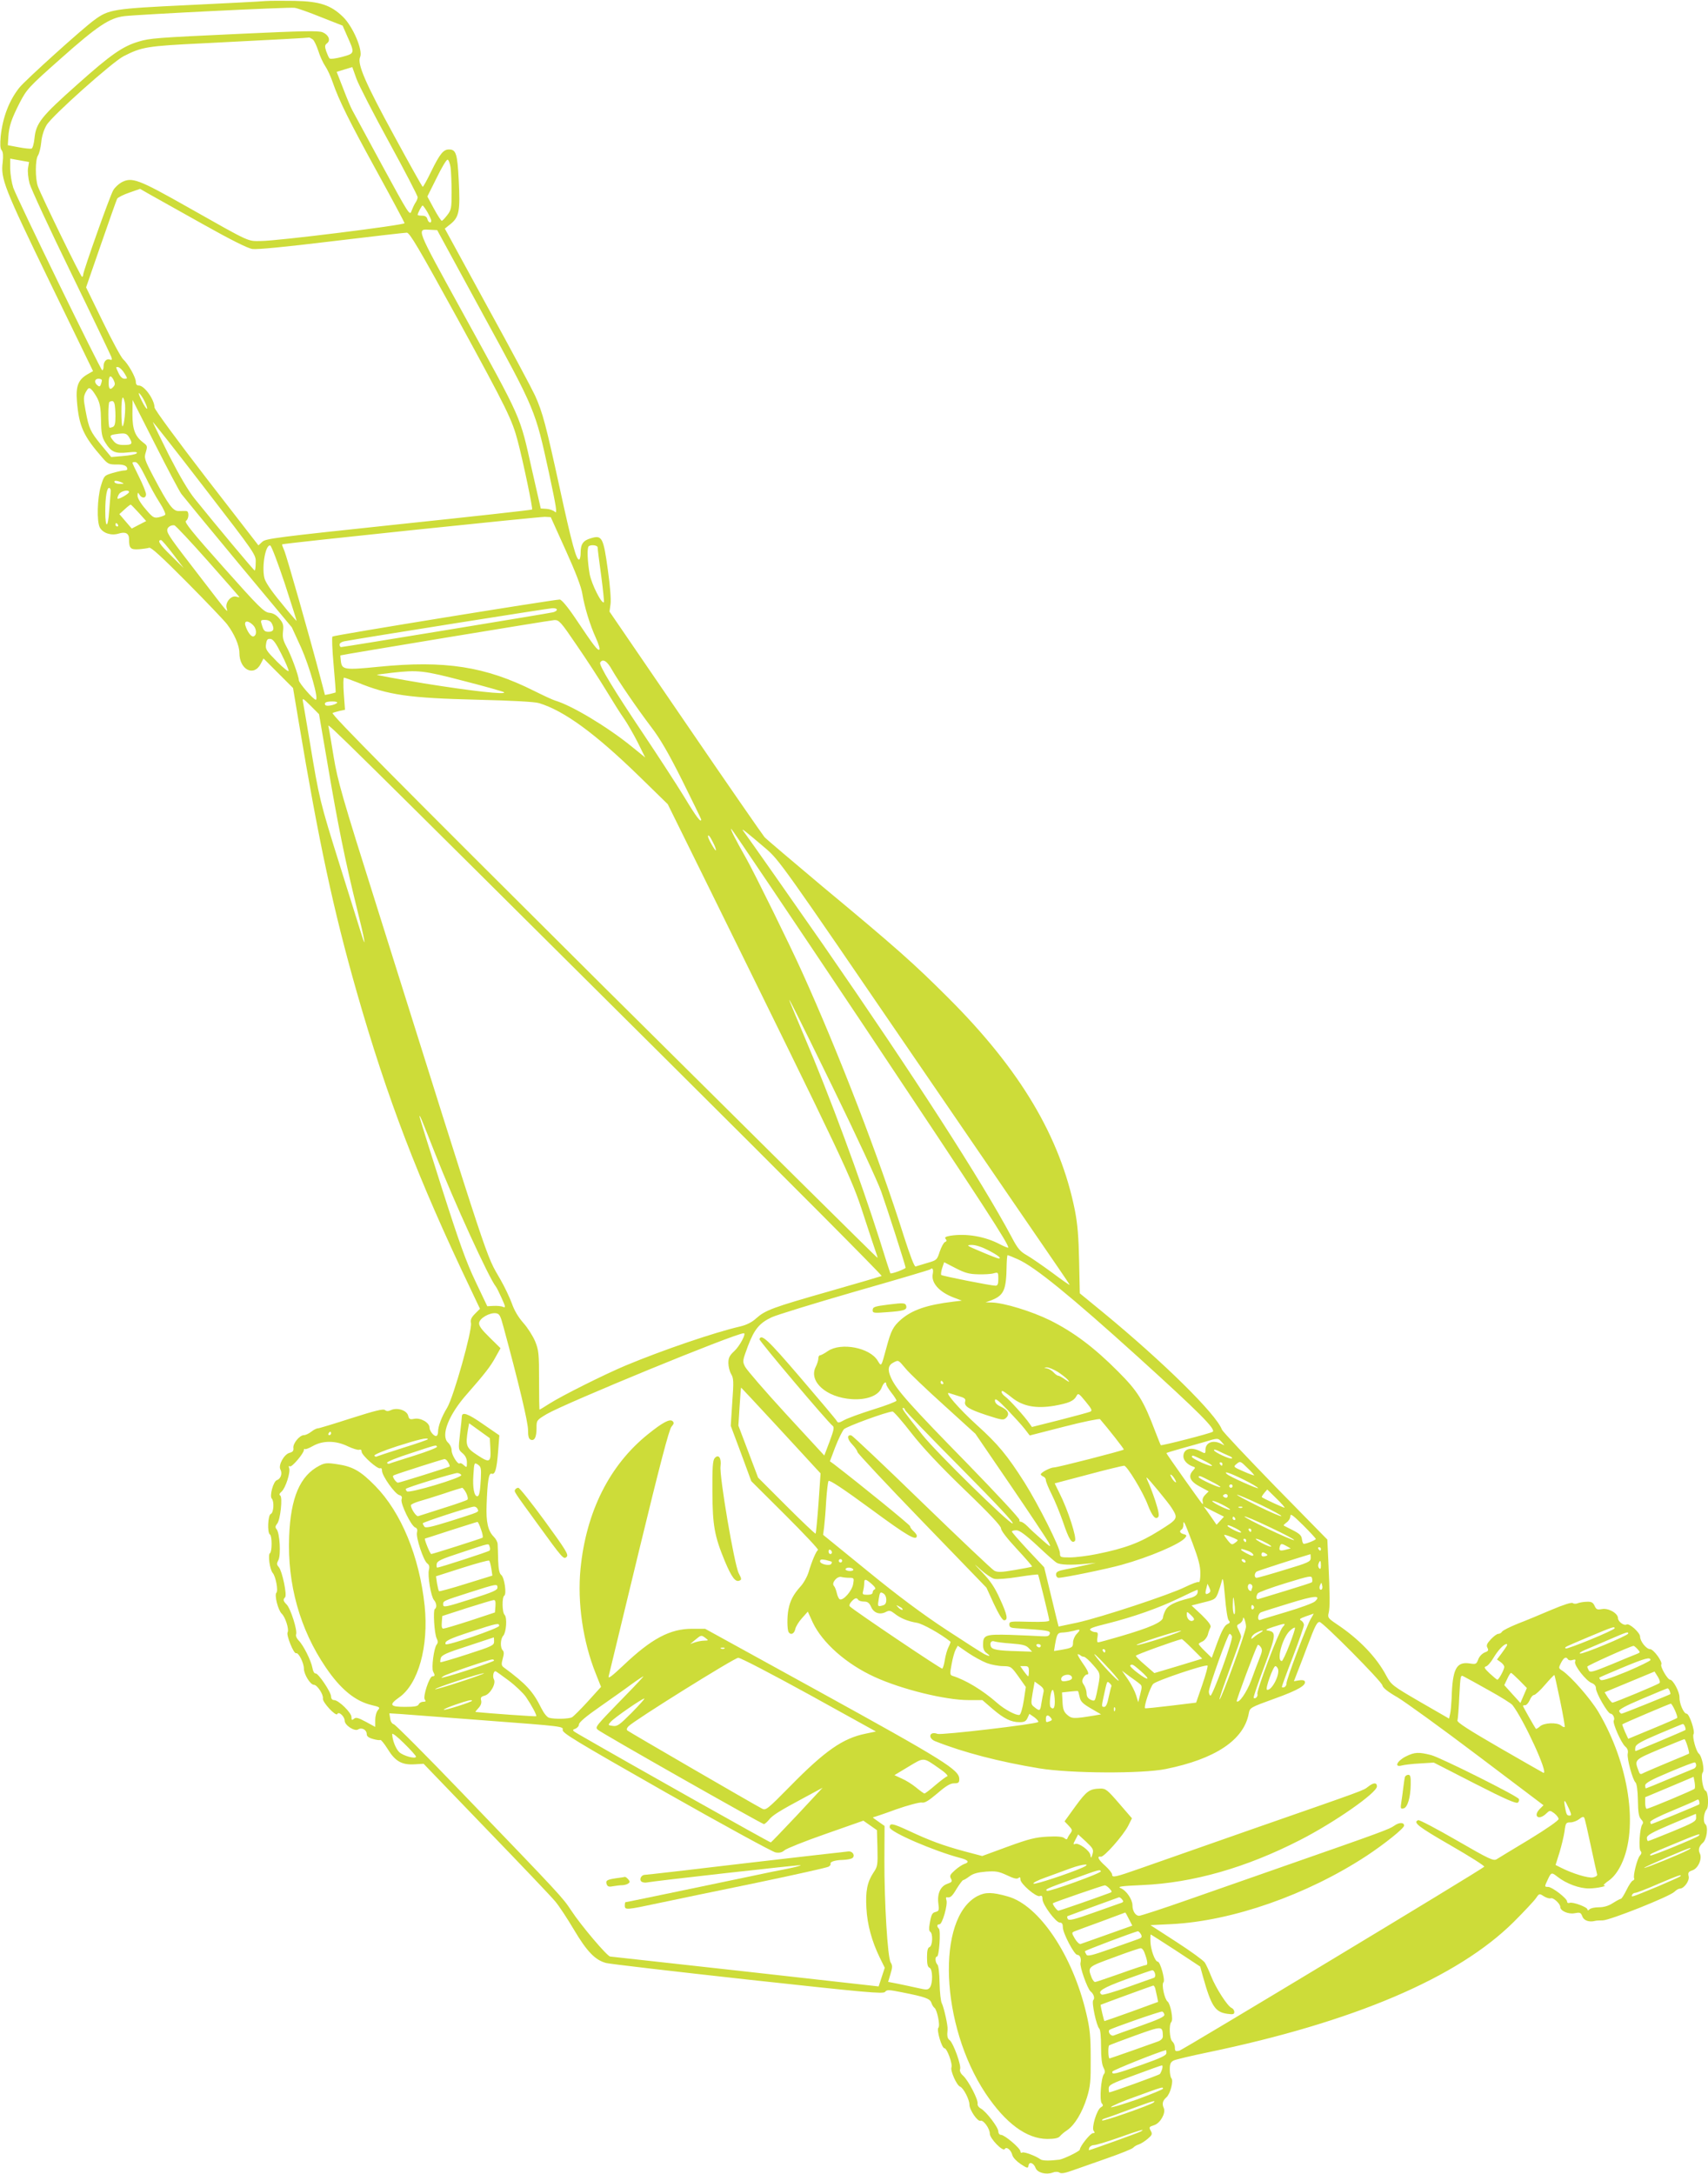 <?xml version="1.0" standalone="no"?>
<!DOCTYPE svg PUBLIC "-//W3C//DTD SVG 20010904//EN"
 "http://www.w3.org/TR/2001/REC-SVG-20010904/DTD/svg10.dtd">
<svg version="1.0" xmlns="http://www.w3.org/2000/svg"
 width="1006pt" height="1280pt" viewBox="0 0 1006 1280"
 preserveAspectRatio="xMidYMid meet">
<g transform="translate(0,1280) scale(0.1,-0.1)"
fill="#cddc39" stroke="none">
<path d="M1565 12794 c-27 -3 -233 -13 -457 -24 -442 -21 -468 -25 -554 -89
-68 -49 -408 -356 -440 -397 -61 -77 -98 -175 -110 -287 -4 -47 -3 -72 6 -82
8 -10 10 -32 6 -69 -13 -98 8 -151 277 -706 l255 -525 -33 -19 c-54 -31 -69
-70 -62 -157 12 -149 38 -206 150 -334 32 -37 39 -40 83 -40 45 1 63 -8 64
-27 0 -5 -8 -8 -18 -8 -10 0 -41 -7 -69 -15 -49 -15 -50 -15 -69 -77 -21 -70
-25 -209 -6 -244 18 -33 66 -49 110 -36 41 13 62 2 62 -32 0 -55 9 -63 57 -60
26 2 54 6 62 9 12 3 79 -59 222 -203 113 -114 219 -225 236 -247 44 -58 73
-126 73 -169 0 -99 85 -143 126 -64 l16 31 87 -87 87 -87 33 -197 c119 -711
205 -1112 342 -1592 180 -629 360 -1099 671 -1750 l55 -116 -29 -29 c-22 -22
-28 -36 -24 -55 8 -43 -102 -434 -140 -498 -33 -54 -54 -110 -54 -143 0 -9 -3
-19 -7 -22 -11 -11 -43 24 -43 47 0 30 -53 60 -91 52 -24 -5 -30 -2 -35 19 -8
31 -63 49 -100 33 -17 -8 -27 -8 -37 0 -10 8 -59 -4 -197 -48 -102 -33 -191
-60 -198 -60 -8 0 -25 -9 -39 -20 -14 -11 -33 -20 -43 -20 -25 0 -65 -48 -62
-75 2 -17 -3 -24 -22 -29 -33 -8 -69 -74 -54 -99 12 -23 2 -54 -21 -62 -21 -6
-45 -94 -30 -109 15 -16 11 -83 -6 -90 -17 -6 -22 -111 -5 -121 13 -8 13 -102
0 -110 -13 -8 -1 -96 16 -116 18 -20 34 -105 22 -117 -13 -13 10 -104 32 -124
21 -20 44 -93 34 -109 -9 -16 36 -128 50 -123 14 6 46 -57 46 -91 0 -33 38
-95 59 -95 19 0 57 -57 53 -81 -4 -21 77 -108 85 -91 7 18 43 -14 43 -39 0
-27 58 -65 79 -52 22 14 51 -2 51 -27 0 -13 11 -22 37 -29 20 -6 39 -8 43 -6
4 3 24 -22 44 -54 44 -72 84 -94 159 -89 l52 3 366 -380 c202 -209 386 -402
409 -430 23 -27 72 -102 110 -166 77 -130 126 -180 190 -197 25 -6 402 -50
838 -98 698 -76 794 -85 805 -72 11 14 22 13 102 -3 137 -27 163 -37 171 -62
4 -12 12 -25 18 -29 15 -10 35 -105 23 -117 -12 -12 20 -121 36 -121 15 0 49
-93 41 -113 -7 -20 31 -106 51 -113 20 -8 55 -76 55 -106 0 -31 48 -101 65
-95 17 7 55 -46 55 -76 0 -28 77 -108 88 -90 10 16 37 -5 45 -37 4 -14 25 -36
49 -52 40 -26 43 -26 46 -8 4 25 31 15 42 -16 11 -27 62 -40 100 -26 15 6 31
6 40 0 10 -7 34 -3 75 12 33 12 125 44 205 72 80 28 150 56 155 63 6 7 20 15
33 19 12 4 36 19 52 33 24 20 28 28 20 43 -14 26 -14 27 20 38 35 13 67 70 55
99 -12 26 -7 45 15 64 23 20 44 99 29 113 -5 6 -9 29 -9 51 0 33 5 44 23 53
12 6 101 27 197 47 862 179 1475 440 1806 769 61 61 120 124 131 140 19 28 20
28 46 11 15 -9 33 -15 41 -12 15 6 56 -32 56 -51 0 -23 47 -44 84 -37 32 6 37
5 46 -19 9 -24 40 -35 75 -26 6 2 26 3 45 3 41 0 396 141 423 169 10 10 24 18
31 18 25 0 59 47 52 73 -5 21 -1 27 23 35 34 12 58 69 43 99 -11 22 -5 43 18
63 23 20 33 95 14 110 -14 12 -9 66 7 85 15 15 11 105 -5 111 -16 6 -30 92
-17 108 12 15 -5 97 -23 111 -16 13 -40 100 -31 115 10 16 -25 120 -41 120
-17 0 -43 60 -42 97 1 31 -38 103 -55 103 -15 0 -60 78 -52 90 9 15 -46 90
-66 90 -22 0 -59 46 -59 74 0 23 -64 81 -80 71 -14 -9 -50 17 -50 37 0 29 -56
61 -94 54 -28 -5 -34 -3 -44 19 -9 20 -19 25 -44 24 -18 0 -42 -4 -53 -8 -11
-5 -25 -5 -31 0 -7 6 -54 -9 -125 -39 -63 -27 -152 -64 -199 -82 -47 -19 -89
-40 -93 -47 -4 -7 -14 -13 -22 -13 -8 0 -27 -14 -44 -32 -23 -25 -28 -36 -20
-50 8 -15 5 -20 -17 -28 -14 -6 -31 -23 -37 -40 -11 -29 -14 -30 -52 -24 -78
11 -100 -33 -105 -206 -2 -36 -5 -77 -9 -92 l-6 -27 -170 98 c-165 96 -170
100 -200 155 -58 110 -163 218 -293 304 -50 34 -53 38 -46 66 8 34 7 106 -2
301 l-6 130 -307 313 c-168 173 -310 323 -314 335 -35 92 -341 394 -699 689
l-138 113 -4 190 c-3 143 -9 217 -25 299 -87 433 -322 828 -746 1251 -199 199
-304 293 -739 654 -176 148 -331 279 -343 292 -11 13 -222 317 -467 676 l-446
652 6 44 c4 25 -3 112 -16 203 -26 189 -34 205 -99 185 -46 -13 -61 -34 -61
-85 0 -19 -3 -37 -8 -40 -16 -10 -44 92 -116 424 -80 366 -100 443 -145 542
-16 35 -141 270 -280 522 l-251 460 35 28 c50 41 56 78 47 256 -8 159 -16 182
-58 182 -32 0 -53 -25 -104 -129 -24 -50 -47 -91 -50 -91 -3 0 -78 134 -167
298 -171 313 -220 426 -202 466 18 39 -42 180 -101 237 -71 69 -136 91 -285
94 -66 1 -142 1 -170 -1z m326 -95 l127 -50 25 -57 c48 -107 48 -106 -28 -127
-38 -10 -70 -14 -74 -9 -5 5 -13 24 -20 43 -9 28 -8 36 5 46 23 17 10 50 -26
65 -24 10 -118 8 -483 -9 -501 -23 -534 -26 -601 -46 -94 -28 -164 -77 -358
-250 -215 -191 -246 -229 -255 -320 -3 -31 -11 -58 -17 -60 -6 -2 -40 1 -76 8
l-64 12 3 48 c4 64 18 106 68 204 41 78 51 90 243 260 215 191 285 237 372
248 87 10 971 54 1003 49 17 -2 87 -27 156 -55z m-49 -131 c9 -7 23 -38 33
-68 9 -30 28 -71 41 -90 13 -19 32 -61 43 -93 37 -108 99 -232 261 -527 89
-162 162 -299 163 -304 2 -11 -749 -105 -846 -105 -80 -1 -57 -12 -427 197
-297 168 -333 181 -395 148 -17 -10 -39 -30 -48 -46 -19 -31 -177 -477 -177
-497 0 -7 -3 -13 -7 -13 -8 1 -237 471 -260 533 -16 45 -16 158 1 182 7 11 16
46 19 78 3 35 16 75 31 100 30 53 388 372 454 406 108 55 137 60 469 76 457
23 617 32 624 34 3 0 12 -5 21 -11z m451 -608 c92 -168 167 -313 167 -321 0
-8 -6 -23 -14 -34 -7 -11 -17 -33 -23 -49 -9 -28 -18 -13 -172 270 -89 164
-168 311 -176 325 -8 14 -32 71 -53 126 l-39 100 46 14 46 14 25 -70 c14 -38
101 -207 193 -375z m-2128 -150 c-3 -19 1 -60 9 -90 8 -30 118 -268 245 -528
127 -261 233 -483 237 -494 5 -16 3 -20 -9 -15 -19 7 -37 -11 -37 -40 0 -13
-3 -23 -8 -23 -9 0 -499 1005 -524 1075 -9 28 -17 77 -18 110 l0 61 56 -10 55
-10 -6 -36z m2489 4 c3 -26 6 -92 6 -147 0 -92 -2 -103 -26 -134 -14 -18 -28
-33 -32 -33 -4 0 -25 32 -46 71 l-39 72 54 108 c29 60 58 109 65 109 6 0 14
-21 18 -46z m-1466 -330 c171 -96 269 -145 298 -150 28 -4 194 12 466 45 233
28 432 51 444 51 17 0 69 -88 302 -512 289 -529 318 -588 352 -717 33 -126 89
-395 84 -401 -3 -3 -357 -42 -786 -87 -718 -76 -783 -84 -803 -103 l-23 -21
-306 395 c-171 222 -306 405 -306 417 0 45 -59 129 -92 129 -12 0 -18 7 -18
22 0 26 -45 106 -75 133 -12 11 -66 111 -120 222 l-98 201 88 254 c48 139 91
260 95 268 5 8 37 24 72 36 l63 22 54 -31 c30 -17 169 -95 309 -173z m1330 66
c12 -21 22 -44 22 -49 0 -19 -17 -12 -23 9 -3 14 -14 20 -31 20 -14 0 -26 2
-26 5 0 10 24 55 29 55 3 0 16 -18 29 -40z m328 -603 c309 -566 306 -558 388
-934 43 -201 49 -240 35 -227 -10 9 -33 17 -51 18 l-33 2 -51 224 c-75 333
-52 280 -412 935 -278 506 -270 486 -187 482 l40 -2 271 -498z m-2113 -345
c19 -31 19 -32 0 -32 -12 0 -26 13 -36 36 -16 34 -16 35 0 32 9 -2 25 -18 36
-36z m-64 -78 c-19 -23 -29 -16 -29 19 0 45 11 53 28 22 10 -21 11 -30 1 -41z
m-69 37 c0 -5 -3 -17 -6 -25 -5 -13 -9 -14 -20 -5 -21 17 -17 39 6 39 11 0 20
-4 20 -9z m-27 -105 c16 -32 21 -61 22 -132 1 -76 6 -98 24 -128 36 -58 59
-68 133 -60 45 5 60 3 53 -5 -6 -6 -42 -13 -80 -16 l-70 -6 -58 70 c-65 80
-73 96 -93 203 -13 70 -13 81 1 109 14 25 19 28 31 18 9 -7 25 -31 37 -53z
m278 -18 c11 -22 18 -42 15 -45 -2 -3 -17 18 -31 47 -15 29 -21 49 -16 45 6
-3 21 -24 32 -47z m-116 -8 c7 -32 -3 -140 -14 -140 -3 0 -6 38 -6 85 0 86 8
109 20 55z m-61 -6 c3 -9 6 -42 6 -74 0 -44 -4 -59 -16 -64 -9 -4 -18 -5 -19
-4 -9 10 -9 148 0 152 18 8 23 6 29 -10z m394 -532 c13 -17 164 -201 337 -409
l314 -377 55 -120 c50 -113 105 -306 86 -306 -14 0 -100 99 -100 115 0 24 -47
153 -74 200 -18 34 -23 53 -19 87 4 37 1 49 -21 75 -18 22 -37 33 -60 35 -30
3 -59 31 -270 268 -181 203 -232 266 -221 273 18 10 20 57 3 58 -7 1 -26 0
-43 0 -36 -2 -61 32 -151 202 -54 103 -56 111 -45 145 10 34 9 38 -14 55 -49
37 -65 77 -65 168 l1 84 132 -260 c73 -144 142 -275 155 -293z m438 -405 c0
-26 -3 -47 -6 -46 -5 0 -228 267 -353 422 -38 47 -90 136 -153 259 -51 103
-94 190 -94 193 0 4 137 -170 304 -387 304 -394 304 -394 302 -441z m-743 734
c20 -35 15 -41 -36 -41 -28 0 -44 6 -58 23 -25 30 -24 35 9 40 60 9 68 7 85
-22z m94 -229 c23 -48 60 -116 83 -151 23 -35 37 -68 33 -72 -5 -5 -22 -11
-39 -15 -28 -5 -35 -1 -77 49 -28 32 -47 64 -47 78 1 21 2 22 11 7 14 -24 39
-23 39 2 0 11 -18 56 -40 100 -22 44 -40 82 -40 85 0 3 8 5 18 4 11 0 30 -28
59 -87z m-142 -32 c18 -8 17 -9 -7 -9 -15 -1 -30 4 -33 9 -7 12 12 12 40 0z
m-63 -56 c-1 -10 -5 -61 -9 -112 -7 -105 -23 -106 -23 -2 0 85 10 142 24 137
6 -2 10 -13 8 -23z m108 -1 c0 -10 -61 -45 -67 -39 -3 2 0 14 7 25 10 20 60
31 60 14z m58 -123 l43 -48 -43 -22 -42 -22 -37 43 -36 42 31 28 c17 16 33 28
36 28 3 -1 24 -23 48 -49z m2514 -220 c58 -128 92 -216 98 -257 13 -78 44
-181 80 -260 16 -35 25 -65 20 -68 -10 -6 -31 20 -140 183 -47 70 -82 111 -93
112 -34 0 -1331 -210 -1339 -218 -4 -4 -1 -79 7 -167 8 -87 13 -160 12 -162
-2 -1 -17 -5 -33 -9 l-30 -6 -26 99 c-64 243 -200 721 -214 752 -8 18 -14 35
-12 36 7 6 1516 163 1548 162 l34 -2 88 -195z m-2637 150 c3 -5 1 -10 -4 -10
-6 0 -11 5 -11 10 0 6 2 10 4 10 3 0 8 -4 11 -10z m530 -214 c102 -115 185
-210 185 -211 0 -2 -9 -1 -19 2 -29 8 -64 -32 -57 -65 8 -32 24 -52 -165 194
-164 212 -184 241 -184 263 0 17 22 31 42 28 7 -1 96 -96 198 -211z m-206 42
l63 -83 -75 74 c-68 66 -83 91 -58 91 4 0 36 -37 70 -82z m658 -173 c39 -121
71 -220 70 -221 -1 -1 -43 47 -92 108 -59 71 -93 122 -98 146 -16 71 8 199 35
190 7 -3 45 -103 85 -223z m1843 212 c0 -8 9 -83 21 -167 11 -83 18 -154 16
-156 -13 -13 -73 107 -84 166 -13 74 -16 153 -6 163 12 12 53 7 53 -6z m-240
-367 c0 -5 -10 -12 -22 -15 -29 -7 -1236 -205 -1249 -205 -5 0 -9 7 -9 15 0 8
13 17 33 20 113 21 1197 193 1220 194 15 1 27 -3 27 -9z m-1680 -79 c18 -34
12 -51 -18 -51 -22 0 -29 6 -38 35 -11 34 -10 35 17 35 18 0 32 -7 39 -19z
m1796 -129 c56 -81 134 -201 174 -267 40 -66 87 -141 106 -167 18 -26 54 -88
79 -137 l45 -91 -79 64 c-144 117 -353 242 -451 271 -14 4 -70 30 -124 57
-288 144 -525 181 -917 142 -199 -20 -215 -17 -221 31 -2 19 -4 35 -3 36 2 3
1237 207 1260 208 28 1 38 -10 131 -147z m-1905 117 c21 -21 23 -60 2 -66 -13
-5 -37 28 -48 65 -8 29 17 30 46 1z m166 -169 c24 -47 43 -92 43 -100 0 -8
-31 17 -69 55 -63 64 -69 73 -64 103 4 27 9 32 27 30 15 -2 32 -26 63 -88z
m1947 -93 c41 -71 144 -222 231 -337 53 -69 103 -155 184 -317 61 -123 111
-225 111 -228 0 -23 -29 15 -100 133 -46 75 -152 238 -235 362 -180 268 -269
415 -260 429 15 25 41 9 69 -42z m-870 -67 c125 -32 231 -62 235 -66 14 -16
-196 8 -470 52 -162 27 -287 50 -279 51 8 2 49 7 90 12 153 17 183 14 424 -49z
m-629 -8 c183 -75 302 -92 710 -102 201 -5 335 -12 360 -20 148 -45 330 -178
590 -431 l168 -164 232 -470 c820 -1665 849 -1725 920 -1945 37 -113 71 -216
76 -229 5 -13 8 -25 7 -27 -2 -1 -728 718 -1615 1599 -1224 1218 -1607 1604
-1594 1609 9 4 29 9 44 13 l29 6 -7 94 c-4 53 -3 95 1 95 5 0 41 -13 79 -28z
m-175 -484 c59 -349 103 -567 171 -842 49 -195 60 -262 25 -148 -10 31 -66
212 -126 402 -115 367 -120 387 -175 720 -20 118 -38 226 -41 240 -4 22 2 18
45 -25 l50 -50 51 -297z m55 363 c-15 -13 -63 -22 -69 -12 -9 14 5 21 43 21
20 0 31 -4 26 -9z m1948 -2108 c698 -694 1265 -1263 1260 -1266 -4 -2 -143
-43 -308 -90 -337 -96 -377 -111 -432 -160 -25 -23 -56 -38 -93 -47 -152 -35
-454 -138 -675 -230 -126 -53 -374 -177 -448 -224 -31 -20 -58 -36 -59 -36 -2
0 -3 78 -3 173 0 157 -2 177 -23 229 -13 31 -44 80 -69 108 -30 34 -54 74 -68
115 -13 35 -43 99 -68 142 -88 154 -44 20 -730 2203 -203 643 -228 731 -252
875 -14 88 -28 169 -31 180 -6 21 61 -45 1999 -1972z m1154 209 c708 -1061
861 -1297 851 -1308 -2 -2 -24 7 -49 20 -87 46 -197 65 -292 50 -28 -5 -35
-10 -27 -19 8 -9 6 -14 -4 -18 -8 -3 -21 -28 -31 -56 -16 -50 -18 -51 -73 -67
-31 -9 -62 -19 -69 -21 -7 -3 -31 59 -68 174 -146 464 -385 1083 -600 1558
-73 162 -280 582 -329 669 -68 120 -96 176 -89 176 4 -1 355 -522 780 -1158z
m-578 1043 c80 -68 99 -95 868 -1220 433 -632 817 -1194 855 -1248 37 -54 68
-100 68 -102 0 -3 -46 29 -102 71 -57 42 -124 88 -150 103 -39 22 -54 39 -89
106 -177 332 -578 953 -1111 1723 -153 220 -444 635 -472 672 -13 18 25 -13
133 -105z m-309 34 c12 -23 19 -43 16 -46 -4 -4 -46 69 -46 82 0 15 12 1 30
-36z m704 -1439 c136 -278 264 -554 286 -615 36 -102 141 -429 144 -449 1 -7
-85 -39 -90 -33 -1 1 -30 90 -63 197 -112 353 -295 850 -448 1208 -41 97 -77
184 -80 192 -21 53 32 -52 251 -500z m-2340 -395 c108 -276 317 -733 357 -781
5 -6 20 -37 34 -68 23 -51 24 -57 8 -51 -10 5 -35 7 -56 6 l-37 -2 -69 145
c-55 115 -96 229 -200 555 -72 226 -131 414 -130 418 1 11 8 -7 93 -222z
m3256 -566 c58 -30 82 -49 62 -49 -5 0 -52 18 -103 40 -86 36 -91 39 -56 40
24 0 60 -12 97 -31z m176 -54 c99 -44 309 -215 704 -572 364 -330 461 -427
443 -443 -10 -9 -303 -84 -306 -79 -2 2 -16 38 -32 79 -70 185 -103 238 -220
355 -141 142 -262 232 -400 301 -110 54 -271 103 -344 105 l-36 1 31 11 c78
30 91 60 93 210 1 31 3 57 6 57 2 0 30 -11 61 -25z m-235 -88 c35 -1 76 1 92
6 26 7 27 6 27 -33 0 -31 -4 -40 -17 -40 -27 0 -313 57 -319 63 -3 3 -1 21 5
40 l12 35 68 -35 c54 -28 80 -35 132 -36z m-267 3 c-11 -52 36 -106 121 -139
l50 -19 -50 -6 c-157 -19 -243 -49 -309 -106 -46 -41 -58 -64 -85 -165 -32
-117 -29 -113 -52 -76 -46 76 -215 109 -293 56 -20 -14 -41 -25 -46 -25 -6 0
-10 -8 -10 -18 0 -11 -7 -33 -16 -51 -42 -85 63 -179 212 -189 90 -6 159 21
177 68 11 29 27 41 27 19 0 -6 14 -28 30 -49 17 -21 30 -42 30 -47 0 -5 -62
-29 -137 -52 -76 -24 -153 -52 -172 -63 -30 -17 -36 -17 -43 -4 -4 8 -101 123
-215 256 -191 223 -229 258 -240 225 -3 -9 401 -487 431 -510 11 -8 7 -26 -18
-93 l-31 -82 -225 244 c-123 134 -231 259 -241 278 -17 33 -16 35 16 122 38
100 68 136 140 170 27 13 248 81 490 151 242 69 441 128 444 131 13 13 20 1
15 -26z m-2528 -315 c88 -324 144 -558 144 -604 0 -38 4 -53 16 -58 22 -8 34
14 34 68 0 46 0 47 60 83 109 64 1111 476 1161 476 16 0 -24 -76 -57 -106 -27
-25 -34 -39 -34 -69 0 -20 7 -49 16 -65 15 -24 16 -44 7 -166 l-9 -139 61
-163 60 -163 201 -200 c110 -110 197 -202 192 -205 -11 -7 -36 -65 -55 -129
-8 -27 -30 -67 -49 -87 -41 -46 -60 -82 -70 -133 -9 -44 -8 -121 1 -135 12
-19 33 -10 39 18 3 15 21 44 40 65 l34 38 29 -64 c57 -120 198 -245 365 -321
157 -72 415 -136 553 -136 l81 0 59 -51 c69 -59 110 -79 160 -79 28 0 38 5 47
25 l11 24 29 -20 c16 -12 26 -24 23 -28 -13 -13 -570 -78 -593 -70 -47 18 -60
-24 -14 -43 166 -66 377 -121 614 -160 183 -30 604 -32 743 -4 293 59 461 171
490 327 7 35 7 35 153 88 139 50 190 80 176 103 -4 6 -19 7 -35 4 l-28 -5 20
52 c12 29 38 98 59 154 45 120 57 143 72 143 19 0 367 -351 370 -373 2 -14 32
-38 88 -70 47 -28 260 -182 473 -343 l388 -293 -21 -21 c-43 -43 -8 -71 36
-29 22 21 23 21 48 3 14 -11 26 -26 26 -34 0 -9 -69 -57 -172 -120 -95 -57
-182 -110 -193 -117 -19 -11 -43 0 -235 111 -118 68 -220 122 -227 119 -33
-13 1 -39 192 -149 113 -65 201 -121 197 -125 -28 -25 -1774 -1077 -1795
-1083 -24 -6 -27 -3 -27 18 0 13 -7 29 -15 36 -17 14 -21 100 -6 115 13 13 -5
107 -22 120 -18 14 -37 101 -24 114 11 11 -19 121 -34 121 -16 0 -42 71 -43
118 -1 23 0 42 2 42 1 0 67 -42 147 -94 l144 -95 16 -58 c49 -175 72 -210 143
-220 35 -5 42 -3 42 11 0 9 -7 19 -15 23 -24 8 -94 118 -121 186 -13 33 -30
70 -38 82 -8 12 -83 67 -167 121 l-153 99 124 6 c357 18 798 172 1149 402 106
70 221 162 221 178 0 20 -29 20 -57 0 -29 -21 -75 -38 -628 -231 -176 -62
-441 -154 -589 -206 -148 -52 -277 -94 -287 -94 -21 0 -39 28 -39 62 0 34 -36
87 -68 100 -23 10 -4 13 128 19 296 13 609 102 927 265 202 103 453 278 453
316 0 24 -21 23 -52 -2 -30 -23 -5 -14 -683 -250 -286 -100 -583 -204 -659
-231 -151 -53 -166 -56 -166 -35 0 7 -18 30 -40 50 -41 36 -52 59 -26 54 18
-4 131 124 161 182 l22 44 -76 88 c-69 80 -79 88 -111 87 -63 -2 -79 -13 -145
-103 l-65 -90 24 -25 c22 -23 23 -28 11 -45 -8 -10 -16 -24 -18 -30 -3 -8 -8
-7 -19 2 -10 8 -41 11 -99 8 -71 -4 -108 -13 -234 -59 l-150 -55 -106 28
c-125 34 -201 62 -323 119 -99 46 -116 49 -116 22 0 -27 261 -140 418 -181 46
-12 54 -25 21 -35 -11 -4 -36 -20 -55 -37 -28 -25 -32 -33 -23 -49 9 -17 6
-21 -22 -31 -40 -14 -60 -58 -52 -117 5 -37 3 -43 -15 -48 -22 -5 -27 -14 -37
-74 -4 -23 -3 -39 4 -43 17 -11 14 -83 -4 -90 -11 -4 -15 -21 -15 -61 0 -40 4
-57 15 -61 19 -8 20 -91 2 -116 -12 -15 -19 -15 -72 -3 -33 7 -86 19 -117 25
l-57 11 14 47 c12 39 12 50 1 67 -18 27 -38 357 -37 607 l1 197 -37 26 c-21
14 -35 25 -31 25 3 0 64 20 134 46 71 25 140 43 153 41 17 -4 40 10 92 54 51
44 76 59 98 59 26 0 31 4 31 25 0 54 -82 106 -841 524 l-656 361 -77 0 c-130
0 -239 -58 -406 -217 -69 -65 -90 -80 -85 -62 3 13 83 344 178 736 122 503
178 718 192 733 14 16 16 23 7 32 -16 16 -58 -6 -145 -76 -227 -182 -365 -457
-398 -794 -19 -197 14 -427 90 -616 l31 -78 -77 -85 c-42 -46 -84 -88 -94 -94
-19 -10 -102 -12 -135 -3 -12 3 -31 27 -46 57 -49 99 -89 142 -220 239 -15 11
-16 19 -7 52 8 27 8 41 0 49 -16 16 -14 68 3 86 18 21 24 107 8 123 -15 15
-16 104 -2 113 15 9 1 108 -18 122 -11 9 -16 33 -18 85 -1 40 -2 83 -3 96 0
12 -10 31 -22 43 -35 35 -47 87 -43 189 5 141 13 190 30 183 20 -7 30 28 38
134 l7 92 -96 66 c-90 63 -125 75 -125 43 0 -7 -5 -53 -11 -103 -10 -90 -10
-90 16 -112 17 -15 25 -32 25 -54 0 -30 -1 -31 -18 -16 -10 10 -21 15 -24 11
-11 -10 -48 49 -48 76 0 15 -9 35 -21 46 -45 41 3 165 114 289 99 113 136 159
166 215 l29 52 -65 64 c-48 47 -64 69 -61 86 4 27 61 60 98 56 22 -3 27 -12
46 -83z m2368 -243 c21 -26 123 -123 225 -215 l186 -169 207 -303 c114 -167
214 -318 224 -336 16 -32 14 -31 -42 18 -32 28 -70 63 -83 77 -14 14 -31 26
-38 26 -8 0 -11 5 -8 10 4 6 -135 155 -308 333 -335 342 -419 436 -449 505
-22 48 -17 74 15 90 30 15 27 16 71 -36z m897 -20 c24 -16 51 -37 59 -47 12
-16 10 -15 -17 3 -17 12 -35 22 -40 22 -6 0 -18 9 -27 19 -10 11 -28 22 -40
24 -20 4 -20 4 0 6 11 0 40 -12 65 -27z m-676 -62 c3 -5 1 -10 -4 -10 -6 0
-11 5 -11 10 0 6 2 10 4 10 3 0 8 -4 11 -10z m-983 -252 c113 -123 218 -236
233 -253 l28 -30 -12 -175 c-7 -96 -15 -177 -17 -180 -3 -2 -80 71 -172 163
l-167 167 -58 153 -58 153 7 112 c4 62 8 112 9 112 1 0 94 -100 207 -222z
m1388 163 c65 -52 143 -66 250 -48 84 15 115 28 130 57 10 19 14 17 54 -32 37
-45 41 -54 27 -60 -9 -4 -90 -26 -180 -49 l-163 -41 -15 21 c-27 40 -119 141
-141 157 -20 14 -30 34 -17 34 3 0 28 -17 55 -39z m-311 8 c32 -9 40 -16 36
-30 -9 -28 19 -46 125 -81 95 -31 101 -31 117 -15 22 22 9 46 -35 66 -21 10
-32 22 -32 35 0 16 17 4 73 -54 39 -41 86 -92 102 -113 l30 -39 203 52 c112
29 207 48 211 44 46 -53 143 -176 140 -179 -8 -7 -389 -105 -410 -105 -22 0
-79 -30 -79 -41 0 -4 7 -9 15 -13 8 -3 15 -12 15 -21 0 -8 15 -46 34 -83 19
-38 49 -111 67 -163 35 -104 52 -130 70 -112 14 14 -42 186 -91 282 l-28 57
197 52 c108 29 204 52 212 52 17 0 112 -156 140 -232 25 -64 44 -87 60 -71 8
8 4 33 -16 95 -15 45 -34 95 -42 111 -7 15 -12 27 -9 27 6 0 130 -150 148
-180 38 -61 37 -63 -75 -133 -112 -70 -198 -103 -366 -137 -54 -11 -126 -20
-159 -20 -57 0 -59 1 -59 25 0 34 -126 284 -208 415 -103 162 -156 226 -281
339 -107 97 -198 202 -162 188 9 -3 34 -11 57 -18z m-319 -80 c0 -6 147 -159
327 -340 212 -214 320 -329 307 -329 -23 1 -445 414 -530 520 -108 135 -126
160 -115 160 6 0 11 -5 11 -11z m38 -137 c69 -88 166 -191 314 -334 145 -139
214 -213 214 -227 -1 -12 36 -60 93 -121 51 -55 92 -102 90 -104 -2 -2 -48
-11 -102 -20 -80 -14 -102 -14 -121 -4 -13 7 -205 189 -426 403 -221 215 -408
391 -415 393 -28 7 -26 -21 4 -52 17 -18 31 -38 31 -45 0 -7 171 -190 380
-406 l380 -393 44 -96 c29 -61 50 -96 60 -96 25 0 19 32 -25 127 -29 65 -56
105 -102 153 -56 58 -57 60 -10 17 28 -25 64 -49 79 -53 15 -4 79 1 141 11 63
10 115 16 117 14 4 -6 66 -257 66 -270 0 -7 -36 -10 -117 -8 -112 3 -118 3
-118 -16 0 -16 8 -20 40 -22 186 -12 203 -14 198 -32 -4 -15 -13 -17 -51 -15
-26 2 -107 5 -180 8 -149 4 -162 0 -162 -59 0 -24 7 -39 22 -49 26 -19 17 -21
-15 -5 -12 6 -112 70 -222 142 -137 90 -283 198 -464 346 l-263 214 6 46 c3
25 9 94 12 153 4 58 10 112 14 118 5 8 87 -46 249 -165 220 -162 271 -191 271
-157 0 5 -9 17 -20 27 -11 10 -20 23 -20 29 -1 8 -287 241 -451 367 l-21 15
32 85 c18 46 41 93 51 104 16 16 249 102 286 104 6 1 56 -56 111 -127z m-2480
-86 c5 -88 -3 -92 -76 -44 -67 44 -71 55 -56 150 l7 38 61 -44 61 -44 3 -56z
m-938 84 c0 -5 -5 -10 -11 -10 -5 0 -7 5 -4 10 3 6 8 10 11 10 2 0 4 -4 4 -10z
m570 -34 c0 -3 -66 -26 -147 -51 -82 -26 -151 -49 -155 -51 -4 -3 -9 0 -13 5
-3 6 55 30 132 55 125 40 183 54 183 42z m4676 -17 c19 -22 19 -22 -3 -10 -48
25 -93 8 -93 -36 0 -23 -1 -23 -30 -8 -55 28 -100 15 -100 -30 0 -23 23 -48
54 -59 18 -6 18 -7 2 -25 -30 -33 -17 -63 41 -94 l52 -28 -20 -20 c-13 -13
-19 -28 -15 -41 2 -12 1 -17 -3 -12 -12 12 -211 294 -211 298 0 2 37 13 83 26
45 12 109 31 142 40 78 24 79 24 101 -1z m-5147 -25 c30 -14 60 -23 67 -20 9
3 14 -1 14 -12 1 -21 96 -106 110 -97 6 3 10 -3 10 -15 0 -29 76 -137 102
-143 14 -4 18 -11 13 -26 -7 -24 56 -156 81 -165 11 -4 14 -13 10 -30 -7 -29
38 -164 60 -181 12 -8 15 -20 10 -39 -8 -34 12 -156 30 -177 16 -18 18 -45 5
-53 -11 -7 -3 -145 11 -173 8 -16 8 -26 0 -36 -16 -19 -32 -138 -21 -159 12
-22 11 -28 -4 -28 -18 0 -58 -121 -45 -137 8 -10 5 -13 -10 -13 -11 0 -22 -7
-26 -15 -4 -11 -23 -15 -81 -15 -88 0 -96 12 -35 55 114 79 176 301 151 541
-31 290 -138 549 -291 705 -87 89 -134 115 -226 128 -58 9 -72 7 -103 -9 -114
-59 -169 -187 -178 -416 -11 -282 63 -547 216 -772 87 -128 173 -199 272 -222
46 -11 49 -13 35 -29 -9 -10 -16 -36 -16 -58 l0 -41 -55 30 c-45 24 -59 28
-70 18 -12 -10 -15 -9 -15 10 0 26 -75 99 -102 100 -11 0 -18 8 -18 21 0 26
-77 140 -92 136 -7 -1 -15 14 -18 33 -8 43 -53 133 -81 161 -12 12 -18 27 -15
36 9 22 -33 154 -56 176 -20 20 -22 29 -9 42 13 13 -17 155 -37 178 -13 15
-13 21 -2 42 15 29 8 159 -11 181 -9 11 -8 18 3 32 19 21 34 157 18 167 -7 4
-4 12 9 23 23 21 53 114 44 138 -4 11 -3 15 5 10 11 -6 82 77 82 97 0 6 3 8 6
5 3 -3 24 5 47 18 58 33 135 33 206 -2z m525 -2 c3 -5 -56 -28 -132 -52 -75
-24 -143 -45 -149 -48 -7 -2 -13 1 -13 6 0 6 62 31 138 55 157 52 149 50 156
39z m4662 -53 c15 -5 24 -12 20 -16 -8 -8 -106 37 -106 49 0 5 13 2 30 -7 16
-8 42 -20 56 -26z m-151 -26 c74 -36 70 -48 -5 -16 -33 15 -60 30 -60 35 0 12
4 11 65 -19z m-4445 -14 c7 -11 10 -22 8 -24 -5 -4 -294 -95 -304 -95 -5 0
-15 9 -22 20 -10 17 -10 21 1 25 38 15 284 93 294 94 7 1 17 -8 23 -20z m4747
-76 c-2 -1 -31 9 -64 24 -60 26 -60 27 -39 44 20 17 22 17 63 -24 24 -22 41
-42 40 -44z m-4555 -19 c-4 -76 -9 -104 -21 -104 -18 0 -28 50 -23 123 5 76 5
77 26 64 19 -13 21 -22 18 -83z m4368 86 c0 -5 -2 -10 -4 -10 -3 0 -8 5 -11
10 -3 6 -1 10 4 10 6 0 11 -4 11 -10z m-4483 -65 c5 -16 -307 -109 -320 -96
-6 6 -9 13 -6 15 10 10 286 94 303 93 11 -1 21 -7 23 -12z m4608 -27 c47 -23
85 -46 85 -50 0 -7 -169 68 -184 83 -22 20 18 7 99 -33z m-404 0 c8 -15 8 -18
0 -14 -6 4 -16 16 -22 28 -8 15 -8 18 0 14 6 -4 16 -16 22 -28z m210 -9 c34
-17 59 -32 57 -35 -7 -6 -127 49 -128 59 0 11 7 9 71 -24z m129 -29 c0 -5 -4
-10 -10 -10 -5 0 -10 5 -10 10 0 6 5 10 10 10 6 0 10 -4 10 -10z m-4514 -41
c8 -17 12 -35 7 -39 -4 -4 -69 -27 -143 -50 -74 -24 -140 -45 -147 -47 -11 -4
-43 44 -43 64 0 5 21 15 47 23 26 7 93 28 148 46 55 19 103 33 107 34 4 0 15
-14 24 -31z m4820 -86 c-2 -3 -126 54 -134 62 -2 2 5 13 14 24 l18 21 53 -52
c29 -28 51 -53 49 -55z m-339 60 c-3 -3 -11 -2 -17 2 -9 6 -9 10 1 16 14 8 27
-7 16 -18z m198 -43 c70 -34 125 -63 122 -67 -4 -3 -66 24 -139 60 -73 36
-128 66 -122 66 6 1 69 -26 139 -59z m-180 -29 c-7 -6 -105 41 -105 51 0 4 25
-4 55 -19 30 -15 52 -29 50 -32z m-4432 4 c8 -19 15 -15 -157 -70 -119 -37
-151 -44 -157 -33 -5 7 -9 16 -9 19 0 6 277 97 301 98 9 1 19 -6 22 -14z
m4374 -69 c-12 -14 -22 -24 -22 -23 -1 1 -18 26 -38 55 l-37 52 59 -30 60 -30
-22 -24z m130 78 c-3 -3 -12 -4 -19 -1 -8 3 -5 6 6 6 11 1 17 -2 13 -5z m433
-185 c0 -7 -55 -29 -71 -29 -4 0 -9 12 -11 28 -2 21 -14 32 -53 52 -27 14 -52
26 -54 28 -3 1 5 9 17 18 12 8 22 25 22 37 0 17 14 7 75 -53 41 -41 75 -78 75
-81z m-128 -7 c-12 -4 -292 129 -292 139 0 4 68 -24 151 -64 83 -39 147 -73
141 -75z m-347 128 c3 -5 1 -10 -4 -10 -6 0 -11 5 -11 10 0 6 2 10 4 10 3 0 8
-4 11 -10z m-4442 -65 c9 -24 13 -46 9 -49 -11 -6 -293 -96 -302 -96 -7 0 -43
89 -37 91 1 0 70 22 152 49 83 26 153 49 157 49 3 1 13 -19 21 -44z m4191 -81
c35 -93 46 -135 46 -178 0 -34 -4 -55 -10 -51 -5 3 -40 -10 -77 -28 -89 -45
-501 -181 -639 -211 -60 -13 -109 -23 -109 -23 -1 1 -20 80 -43 176 l-42 173
-95 101 c-52 56 -95 105 -95 109 0 5 12 8 26 8 18 0 53 -25 125 -92 54 -51
105 -96 114 -100 20 -12 87 -14 165 -6 l65 6 -60 -13 c-33 -8 -86 -19 -117
-25 -47 -9 -58 -15 -58 -31 0 -10 7 -19 15 -19 31 0 284 52 370 76 163 45 344
122 375 159 11 14 10 17 -8 22 -23 6 -28 18 -12 28 6 3 10 16 10 27 0 32 4 24
54 -108z m251 89 c19 -9 35 -20 35 -25 0 -5 -18 1 -40 12 -22 11 -40 23 -40
25 0 8 7 6 45 -12z m95 -13 c0 -5 -2 -10 -4 -10 -3 0 -8 5 -11 10 -3 6 -1 10
4 10 6 0 11 -4 11 -10z m-81 -57 c3 -2 -4 -10 -15 -17 -17 -13 -21 -12 -41 12
-12 15 -22 30 -23 34 0 6 60 -17 79 -29z m51 -3 c0 -5 -2 -10 -4 -10 -3 0 -8
5 -11 10 -3 6 -1 10 4 10 6 0 11 -4 11 -10z m111 -11 c23 -11 39 -23 36 -25
-3 -3 -27 6 -54 20 -26 14 -42 25 -35 26 7 0 31 -9 53 -21z m-4567 -26 c4 -9
3 -20 -1 -23 -8 -7 -294 -100 -308 -100 -3 0 -5 10 -3 21 3 19 26 29 148 69
173 57 156 54 164 33z m4695 3 l23 -13 -23 -6 c-39 -11 -47 -8 -42 13 6 23 10
24 42 6z m201 -16 c0 -5 -2 -10 -4 -10 -3 0 -8 5 -11 10 -3 6 -1 10 4 10 6 0
11 -4 11 -10z m-2880 -21 c0 -5 -4 -9 -10 -9 -5 0 -10 7 -10 16 0 8 5 12 10 9
6 -3 10 -10 10 -16z m2449 10 c26 -9 44 -29 26 -29 -10 0 -65 30 -65 35 0 7 3
6 39 -6z m109 -18 c10 -6 9 -10 -7 -14 -14 -3 -21 0 -21 9 0 16 9 18 28 5z
m262 -24 c0 -22 -13 -28 -153 -70 -84 -26 -159 -47 -165 -47 -16 0 -15 27 0
37 9 5 240 80 316 102 1 1 2 -9 2 -22z m-4826 -63 l6 -41 -155 -48 c-85 -27
-157 -46 -159 -44 -3 3 -8 23 -12 46 l-6 42 153 49 c85 27 157 47 160 43 4 -3
9 -24 13 -47z m2005 40 c1 -1 1 -7 -3 -12 -9 -14 -66 -2 -66 15 0 11 7 13 33
8 17 -4 34 -9 36 -11z m61 6 c0 -5 -4 -10 -10 -10 -5 0 -10 5 -10 10 0 6 5 10
10 10 6 0 10 -4 10 -10z m2375 0 c3 -5 2 -10 -4 -10 -5 0 -13 5 -16 10 -3 6
-2 10 4 10 5 0 13 -4 16 -10z m445 -27 c0 -19 -3 -24 -10 -17 -6 6 -8 18 -4
27 9 24 14 21 14 -10z m-2755 -23 c4 -6 -5 -10 -19 -10 -14 0 -26 5 -26 10 0
6 9 10 19 10 11 0 23 -4 26 -10z m2702 -76 c-2 -3 -71 -25 -153 -50 -82 -25
-155 -47 -161 -49 -15 -5 -17 13 -5 33 5 7 78 34 163 60 143 44 154 46 157 29
2 -10 2 -21 -1 -23z m-2724 26 c27 0 28 -2 22 -37 -7 -40 -57 -97 -78 -90 -6
2 -14 18 -18 36 -4 18 -12 38 -17 43 -17 17 18 59 43 53 11 -3 33 -5 48 -5z
m2234 -251 c10 -10 8 -15 -10 -23 -15 -8 -32 -40 -56 -104 l-34 -93 -39 38
c-21 20 -38 40 -38 43 0 3 10 10 22 15 13 6 27 24 32 40 4 17 12 37 16 45 4
10 -12 32 -52 71 l-60 56 70 18 c66 16 71 19 85 53 8 21 18 53 23 72 6 28 10
11 19 -92 6 -73 15 -132 22 -139z m-2102 214 c19 -17 25 -28 17 -31 -6 -2 -12
-10 -12 -18 0 -9 -11 -14 -31 -14 -28 0 -31 3 -25 23 3 12 6 32 6 45 0 28 8
27 45 -5z m2241 -20 c-3 -8 -6 -17 -6 -19 0 -3 -4 -2 -10 1 -17 11 -12 45 6
38 8 -3 13 -12 10 -20z m410 -10 c-11 -11 -19 6 -11 24 8 17 8 17 12 0 3 -10
2 -21 -1 -24z m-4856 9 c0 -15 -29 -27 -148 -65 -164 -52 -172 -53 -172 -33 0
20 0 20 156 70 160 51 164 52 164 28z m4190 -32 c-20 -12 -24 -5 -15 27 l7 28
11 -23 c8 -18 8 -25 -3 -32z m-67 0 c-4 -13 -19 -23 -47 -30 -88 -22 -126 -42
-141 -70 -8 -16 -15 -35 -15 -42 0 -28 -75 -61 -253 -113 -65 -19 -123 -35
-129 -35 -6 0 -8 12 -4 30 4 24 2 30 -12 30 -10 0 -23 5 -30 12 -9 9 15 18
101 39 155 39 304 92 422 149 55 27 103 49 107 49 3 1 4 -8 1 -19z m-1833 -39
c0 -21 -6 -30 -22 -34 -29 -8 -30 -7 -22 41 6 37 9 40 25 31 12 -6 19 -21 19
-38z m2525 -10 c-11 -10 -85 -37 -165 -61 -80 -24 -151 -45 -157 -48 -20 -7
-15 38 5 45 9 4 85 28 167 53 148 46 190 49 150 11z m-472 -33 c2 -26 1 -45
-4 -42 -5 3 -9 29 -8 57 1 59 5 54 12 -15z m-2218 42 c3 -5 19 -10 34 -10 21
0 31 -7 42 -32 16 -36 52 -48 89 -28 17 9 26 7 48 -10 35 -28 78 -46 133 -55
34 -6 140 -65 197 -111 2 -1 -3 -15 -11 -31 -8 -15 -18 -50 -22 -76 -4 -26
-11 -49 -15 -52 -6 -4 -514 338 -544 366 -6 5 -2 17 9 29 20 22 31 25 40 10z
m-2137 -37 l-3 -37 -145 -48 c-80 -26 -151 -47 -158 -47 -9 -1 -12 10 -10 36
l3 38 145 47 c80 25 151 47 158 47 9 1 12 -10 10 -36z m2398 -21 c-4 -3 -14 2
-24 12 -16 18 -16 18 6 6 13 -6 21 -14 18 -18z m2069 19 c3 -5 1 -12 -5 -16
-5 -3 -10 1 -10 9 0 18 6 21 15 7z m-357 -82 c-17 -11 -38 9 -38 34 0 20 1 20
25 -3 18 -17 22 -26 13 -31z m692 9 c-26 -46 -144 -359 -143 -380 1 -9 -5 -19
-13 -22 -8 -3 -14 -2 -14 2 0 4 29 84 65 177 36 94 65 178 65 187 0 9 -7 21
-16 26 -14 8 -8 12 27 25 24 8 45 16 46 16 1 1 -6 -14 -17 -31z m-381 -46 c1
-26 -149 -436 -156 -428 -3 2 25 84 61 181 36 97 66 182 66 188 0 7 -7 24 -14
39 -14 26 -13 29 5 38 10 6 19 18 20 28 1 25 17 -16 18 -46z m-4399 5 c0 -14
-307 -119 -315 -108 -10 17 20 32 150 74 156 51 165 52 165 34z m4615 -7 c-23
-25 -156 -377 -149 -394 5 -14 -13 -32 -22 -23 -3 3 25 85 62 183 70 187 72
205 23 213 -19 3 -13 8 31 22 71 23 77 23 55 -1z m40 -104 c-20 -53 -41 -96
-45 -96 -34 0 3 137 47 178 14 13 27 21 30 18 3 -3 -12 -48 -32 -100z m1915
97 c0 -11 -281 -126 -288 -119 -8 8 -11 6 138 69 141 59 150 62 150 50z
m-3169 -34 c-12 -13 -21 -35 -21 -50 0 -29 -5 -32 -74 -44 l-38 -6 6 38 c12
66 15 70 49 71 17 1 46 6 62 10 39 12 42 8 16 -19z m499 -25 c-74 -24 -139
-42 -145 -40 -13 4 234 84 260 84 11 0 -41 -20 -115 -44z m585 34 c-11 -6 -29
-18 -39 -27 -16 -13 -18 -14 -14 -1 2 8 15 21 29 27 30 16 51 17 24 1z m2165
-6 c0 -12 -270 -124 -284 -118 -6 2 7 12 29 21 22 9 85 36 140 60 109 47 115
49 115 37z m-2334 -17 c8 -19 -116 -356 -127 -349 -5 3 -9 14 -9 24 0 28 112
340 122 340 5 0 11 -7 14 -15z m-3100 -10 c18 -14 18 -14 -8 -15 -15 0 -39 -5
-55 -10 l-28 -10 30 25 c35 29 35 29 61 10z m-1246 -20 c0 -23 -11 -28 -156
-75 -86 -28 -158 -49 -160 -47 -2 1 -1 13 2 24 5 18 33 31 158 71 83 28 152
50 154 51 1 1 2 -10 2 -24z m4113 -43 l58 -58 -141 -43 -141 -42 -54 47 c-30
25 -55 50 -55 55 0 6 233 90 270 98 3 1 31 -25 63 -57z m-1066 31 c66 -5 86
-10 102 -27 l20 -21 -87 3 c-116 3 -149 9 -156 28 -8 22 3 37 23 29 9 -3 53
-9 98 -12z m173 -13 c0 -5 -4 -10 -9 -10 -6 0 -13 5 -16 10 -3 6 1 10 9 10 9
0 16 -4 16 -10z m1288 -75 c-11 -27 -33 -86 -49 -130 -26 -69 -72 -136 -85
-122 -4 3 110 309 123 330 3 5 11 0 18 -10 11 -15 10 -26 -7 -68z m1456 73
c-4 -7 -19 -28 -32 -46 l-25 -33 21 -15 c12 -8 22 -21 22 -29 0 -15 -32 -75
-41 -75 -3 0 -23 17 -45 37 -31 29 -35 38 -22 41 9 2 29 24 44 50 27 45 60 81
77 82 5 0 5 -6 1 -12z m-3062 -100 c27 -10 70 -18 96 -18 46 -1 48 -2 91 -62
l43 -61 -12 -79 c-7 -45 -18 -82 -25 -85 -18 -6 -88 31 -133 71 -84 74 -185
135 -263 159 -14 5 -15 13 -4 69 6 35 17 73 24 86 l12 22 61 -42 c34 -23 84
-50 110 -60z m3833 82 c17 -19 17 -20 -6 -29 -13 -5 -80 -32 -148 -61 -107
-44 -126 -49 -133 -36 -5 9 -9 19 -9 23 -1 6 252 120 272 122 3 1 14 -8 24
-19z m-5378 4 c-3 -3 -12 -4 -19 -1 -8 3 -5 6 6 6 11 1 17 -2 13 -5z m2243
-14 c0 -5 -2 -10 -4 -10 -3 0 -8 5 -11 10 -3 6 -1 10 4 10 6 0 11 -4 11 -10z
m79 -175 c0 -12 -111 106 -141 150 -11 17 16 -8 60 -55 45 -47 81 -89 81 -95z
m-225 148 c4 -4 13 -8 20 -8 7 0 32 -22 55 -49 46 -53 45 -45 20 -168 -10 -45
-11 -46 -35 -36 -16 8 -24 19 -24 37 0 15 -7 36 -15 49 -12 16 -13 26 -5 42 6
11 15 20 20 20 18 0 11 19 -25 70 -19 28 -31 50 -27 50 5 0 12 -3 16 -7z
m-1599 -230 l394 -218 -62 -13 c-132 -27 -237 -99 -444 -310 -134 -136 -143
-143 -165 -131 -64 34 -784 452 -793 460 -6 6 -3 15 7 25 34 35 624 403 646
403 13 1 200 -97 417 -216z m4470 207 c4 -6 16 -8 27 -4 16 5 20 3 15 -10 -8
-20 65 -114 99 -126 15 -6 24 -17 24 -31 0 -28 70 -149 86 -149 14 0 27 -28
19 -40 -9 -14 44 -133 67 -153 14 -12 19 -25 15 -43 -5 -29 29 -154 46 -169 7
-6 13 -47 14 -103 1 -73 5 -98 18 -113 13 -13 15 -22 8 -31 -15 -19 -23 -144
-10 -157 7 -7 6 -16 -5 -28 -16 -19 -41 -120 -33 -133 3 -4 -1 -10 -8 -13 -7
-2 -24 -28 -37 -55 -14 -28 -28 -51 -33 -52 -4 0 -25 -11 -47 -25 -26 -17 -54
-25 -83 -25 -24 0 -48 -5 -55 -12 -8 -8 -12 -8 -12 -1 0 14 -87 46 -105 39 -9
-3 -15 0 -15 8 0 18 -88 86 -112 86 -22 0 -22 1 -1 45 19 41 22 42 56 15 52
-41 130 -70 187 -69 45 0 117 16 86 18 -5 1 9 14 32 30 27 20 50 50 71 93 103
213 46 592 -134 897 -47 79 -161 209 -213 244 -23 14 -23 16 -8 46 17 32 30
39 41 21z m486 -4 c0 -5 -63 -36 -141 -69 -101 -41 -146 -55 -153 -48 -6 6 -9
12 -6 14 2 2 65 29 139 60 130 54 161 62 161 43z m-6811 -3 c0 -7 -241 -87
-300 -100 -13 -4 -13 -3 0 7 15 12 265 97 288 99 6 1 12 -2 12 -6z m3810 -63
c59 -52 47 -60 -18 -11 -28 21 -49 41 -45 45 10 10 16 7 63 -34z m362 -78
l-37 -107 -148 -18 c-82 -10 -151 -17 -153 -15 -8 9 30 124 48 143 17 19 305
116 320 108 4 -2 -10 -52 -30 -111z m-1022 78 c0 -16 -2 -30 -4 -30 -3 0 -14
14 -26 30 l-21 30 25 0 c22 0 26 -4 26 -30z m1467 14 c13 -35 -39 -133 -65
-123 -11 5 37 139 50 139 5 0 11 -7 15 -16z m-4531 -69 c40 -30 86 -74 102
-97 34 -50 65 -108 60 -113 -2 -3 -281 17 -357 25 -3 0 5 10 17 23 14 15 19
30 16 44 -5 18 -1 23 20 29 33 8 69 71 55 96 -9 16 -3 48 9 48 3 0 38 -25 78
-55z m3716 -19 c15 -11 15 -18 4 -61 l-12 -48 -12 40 c-7 23 -28 65 -48 94
l-36 52 43 -32 c24 -17 52 -37 61 -45z m3062 4 c-10 -9 -264 -115 -277 -115
-4 0 -16 14 -27 30 l-19 31 147 61 147 61 19 -30 c11 -17 15 -33 10 -38z
m-7058 9 c-82 -27 -151 -47 -153 -45 -6 6 266 95 287 94 8 0 -52 -22 -134 -49z
m6233 7 l44 -45 -19 -44 -19 -44 -48 53 -47 52 17 36 c9 20 19 36 23 36 3 0
25 -20 49 -44z m-2636 20 c4 -9 -3 -16 -16 -20 -35 -9 -47 -7 -47 8 0 25 54
36 63 12z m2457 -79 c69 -38 131 -77 138 -86 66 -84 217 -412 182 -399 -4 2
-121 68 -259 148 -178 103 -250 149 -247 160 3 8 8 72 11 142 7 127 7 128 28
116 12 -6 78 -42 147 -81z m419 -61 c17 -82 29 -151 27 -154 -3 -3 -13 1 -21
8 -24 20 -101 17 -125 -5 -11 -10 -22 -16 -24 -14 -7 9 -76 130 -76 135 0 2 6
4 14 4 7 0 19 14 26 30 7 17 18 30 25 30 7 0 37 27 65 60 29 34 54 59 55 58 2
-2 17 -70 34 -152z m-5504 32 c-179 -184 -181 -186 -165 -202 18 -18 967 -556
979 -556 5 0 18 11 29 24 20 27 62 53 217 136 l100 54 -149 -160 c-82 -87
-152 -160 -156 -162 -5 -2 -824 459 -1129 635 -42 24 -43 27 -23 34 12 5 22
16 22 26 0 12 44 49 122 103 67 47 151 106 187 133 36 26 68 47 71 47 2 0 -45
-51 -105 -112z m2461 18 c-3 -11 -8 -40 -12 -63 -7 -48 -10 -50 -41 -25 -21
16 -22 20 -11 84 l12 67 29 -21 c21 -15 27 -26 23 -42z m400 35 c-2 -3 -9 -32
-16 -63 -7 -38 -16 -58 -26 -58 -16 0 -17 1 -4 60 21 97 20 93 35 80 8 -7 13
-15 11 -19z m3288 -27 c4 -9 5 -18 4 -19 -12 -7 -280 -115 -287 -115 -5 0 -11
6 -14 14 -4 10 34 31 136 74 78 33 145 61 148 61 4 1 10 -6 13 -15z m-3622
-45 c3 -51 -5 -70 -24 -51 -11 11 0 102 12 102 5 0 10 -23 12 -51z m147 9 c5
-26 18 -39 66 -67 l60 -35 -40 -7 c-121 -20 -133 -19 -159 4 -20 17 -26 33
-28 77 l-3 55 45 5 c25 3 47 4 49 3 2 -1 6 -17 10 -35z m-2637 -91 c-74 -74
-86 -83 -113 -79 -29 4 -29 5 -12 24 21 24 184 137 198 137 5 1 -28 -36 -73
-82z m-942 69 c0 -7 -161 -58 -166 -53 -3 3 28 16 68 30 72 25 98 31 98 23z
m7085 -56 c10 -22 16 -42 13 -45 -2 -3 -68 -32 -146 -64 l-142 -59 -19 41
c-10 23 -17 43 -16 44 2 4 279 122 286 122 3 1 14 -17 24 -39z m-3298 -2 c-3
-8 -6 -5 -6 6 -1 11 2 17 5 13 3 -3 4 -12 1 -19z m-3695 -59 c439 -33 447 -34
442 -54 -4 -18 67 -61 608 -369 337 -191 628 -350 646 -353 23 -4 38 0 53 13
12 10 121 54 242 96 l222 78 40 -28 40 -28 3 -106 c2 -99 1 -108 -23 -143 -37
-56 -48 -109 -42 -210 5 -98 32 -195 78 -290 l30 -61 -18 -55 -18 -55 -785 88
c-432 48 -790 87 -796 88 -17 0 -172 183 -229 270 -53 80 -55 82 -640 690
-214 223 -397 406 -406 408 -10 2 -19 16 -21 34 l-5 30 66 -4 c36 -3 267 -20
513 -39z m3317 17 c9 -11 8 -15 -5 -20 -23 -9 -24 -8 -24 14 0 23 13 26 29 6z
m3735 -52 c4 -9 5 -18 3 -20 -4 -4 -288 -124 -294 -124 -2 0 -3 10 -1 21 2 18
30 34 138 80 74 31 138 58 141 58 4 1 10 -6 13 -15z m-7474 -177 c0 -16 -74 4
-98 26 -21 19 -42 73 -42 107 0 8 32 -17 70 -55 39 -38 70 -73 70 -78z m7489
62 c7 -23 11 -42 9 -44 -2 -2 -55 -24 -118 -50 -63 -26 -127 -54 -143 -61 -26
-14 -28 -13 -36 9 -25 66 -27 64 124 128 77 32 143 59 146 59 3 0 11 -18 18
-41z m-4405 -133 c34 -23 52 -42 45 -45 -8 -2 -39 -26 -70 -52 -31 -27 -60
-49 -64 -49 -4 0 -26 16 -49 35 -23 19 -61 43 -85 53 l-43 20 83 50 c94 56 84
57 183 -12z m4456 19 c0 -7 -6 -15 -12 -18 -7 -3 -73 -30 -147 -61 -73 -31
-135 -56 -137 -56 -2 0 -4 8 -4 18 0 13 35 33 143 78 78 33 145 59 150 57 4
-2 7 -10 7 -18z m-9 -137 c-7 -8 -269 -118 -282 -118 -5 0 -9 15 -9 34 l0 34
143 60 142 60 6 -31 c3 -18 3 -35 0 -39z m27 -92 c-6 -5 -276 -116 -282 -116
-3 0 -6 6 -6 13 0 7 56 36 128 65 70 29 134 57 142 62 11 7 16 5 18 -6 2 -9 2
-17 0 -18z m-767 -26 c15 -34 16 -40 3 -40 -16 0 -19 7 -28 59 -7 41 1 35 25
-19z m749 -53 c0 -21 -17 -30 -138 -80 -76 -31 -141 -57 -145 -57 -4 0 -7 9
-7 19 0 15 30 32 143 80 78 33 143 60 145 61 1 0 2 -10 2 -23z m-620 -167 c18
-85 35 -160 37 -167 2 -6 -8 -14 -24 -17 -28 -6 -123 23 -193 59 l-28 14 23
73 c12 40 26 97 30 126 6 49 9 52 35 52 15 0 38 9 51 19 17 14 26 16 30 8 4
-7 21 -82 39 -167z m-2935 -46 c-8 -27 -9 -27 -13 -6 -4 26 -68 73 -89 65 -13
-5 -13 -1 1 25 l16 31 47 -43 c41 -39 45 -46 38 -72z m3570 107 c-15 -13 -278
-121 -284 -116 -7 7 -6 8 139 68 134 56 163 66 145 48z m-65 -85 c-40 -22
-252 -108 -256 -104 -4 4 256 116 271 117 6 0 -1 -6 -15 -13z m-3566 -103
c-80 -35 -280 -101 -287 -94 -5 5 27 21 70 36 43 16 112 41 153 56 73 26 123
28 64 2z m-376 -61 c9 8 12 5 12 -8 0 -26 94 -106 114 -98 12 5 16 0 16 -18 0
-32 79 -138 102 -138 13 0 18 -8 18 -28 0 -34 67 -162 85 -162 16 0 25 -22 19
-47 -6 -22 41 -153 59 -168 19 -15 27 -41 16 -52 -11 -11 19 -153 36 -168 6
-6 10 -49 10 -106 0 -63 5 -105 14 -122 10 -19 11 -30 3 -39 -17 -21 -27 -155
-13 -172 10 -11 9 -16 -5 -24 -24 -13 -57 -122 -42 -139 8 -10 6 -13 -5 -13
-15 0 -77 -78 -77 -97 0 -9 -95 -55 -120 -59 -57 -7 -100 -7 -112 2 -27 20
-97 46 -107 40 -6 -4 -11 -1 -11 7 0 18 -93 97 -114 97 -9 0 -16 9 -16 20 0
25 -73 119 -103 135 -13 7 -21 19 -19 29 4 23 -53 134 -85 164 -16 14 -22 29
-18 40 7 23 -40 152 -61 169 -14 10 -17 24 -13 63 3 22 -22 132 -34 155 -6 11
-12 64 -13 118 -1 57 -6 103 -13 110 -13 13 -15 47 -2 47 12 0 23 152 11 164
-14 14 -12 26 4 26 16 0 50 118 40 143 -3 10 -3 17 2 16 22 -4 31 4 59 51 17
27 34 50 38 50 4 0 21 10 38 23 22 16 49 23 97 27 58 4 74 1 122 -21 39 -19
59 -24 68 -17z m486 40 c6 -10 -305 -122 -317 -115 -14 8 -6 12 149 68 165 60
161 58 168 47z m3411 -31 c-6 -4 -62 -29 -125 -56 -165 -68 -162 -67 -158 -53
3 7 11 13 19 13 8 0 68 23 134 52 120 51 148 61 130 44z m-3360 -71 c17 -19
17 -20 -6 -28 -95 -35 -288 -102 -295 -102 -9 0 -38 40 -32 44 7 6 294 105
304 105 6 1 19 -8 29 -19z m74 -64 c9 -10 8 -15 -2 -19 -7 -2 -79 -28 -161
-57 -121 -43 -150 -50 -157 -39 -4 8 -5 15 -1 17 18 7 298 110 303 111 4 0 12
-5 18 -13z m40 -115 l20 -39 -146 -52 c-80 -28 -151 -54 -158 -56 -7 -3 -22
11 -34 31 -19 33 -20 36 -3 43 9 4 80 30 157 58 77 29 141 53 142 53 2 1 11
-16 22 -38z m71 -90 c8 -16 5 -21 -18 -29 -15 -5 -87 -31 -161 -57 -108 -38
-135 -45 -142 -34 -5 8 -9 17 -9 20 0 5 287 113 312 118 4 0 12 -8 18 -18z
m20 -106 c19 -50 22 -75 10 -75 -6 0 -74 -22 -151 -50 -77 -27 -144 -50 -149
-50 -6 0 -15 12 -21 27 -23 62 -25 61 131 118 80 30 151 54 158 54 7 1 17 -10
22 -24z m63 -126 c3 -11 0 -22 -6 -24 -7 -2 -76 -27 -155 -55 -78 -28 -147
-48 -153 -44 -29 18 5 39 141 89 80 29 150 54 156 54 7 1 14 -8 17 -20z m1
-86 c2 -10 7 -32 11 -49 l6 -31 -156 -57 c-86 -31 -158 -56 -160 -56 -3 0 -25
94 -22 96 5 3 303 112 309 113 4 1 9 -7 12 -16z m54 -155 c2 -12 -33 -28 -140
-66 -79 -28 -150 -53 -159 -57 -16 -6 -36 21 -25 33 10 9 301 111 311 108 6
-1 11 -10 13 -18z m-9 -124 c1 -15 -8 -25 -26 -33 -32 -12 -284 -101 -288
-101 -8 0 -10 72 -2 77 5 3 75 30 156 59 156 56 158 56 160 -2z m21 -102 c0
-14 -31 -29 -147 -70 -156 -55 -177 -60 -171 -39 3 8 268 115 316 126 1 1 2
-7 2 -17z m-25 -94 c-4 -13 -10 -26 -14 -30 -5 -6 -287 -108 -298 -108 -1 0
-3 11 -3 23 0 21 15 29 153 79 83 31 156 57 160 57 5 1 5 -9 2 -21z m5 -116
c0 -4 -70 -33 -155 -64 -86 -30 -154 -50 -152 -45 2 6 68 35 148 63 156 57
159 58 159 46z m-55 -81 c-15 -14 -297 -113 -303 -106 -4 3 3 8 13 11 11 3 79
27 150 54 138 51 155 56 140 41z m-76 -171 c-14 -8 -297 -110 -305 -110 -2 0
-1 7 2 15 4 8 16 15 28 15 12 0 78 20 146 44 123 44 161 55 129 36z"/>
<path d="M5235 5119 c-87 -11 -95 -14 -95 -35 0 -15 9 -16 84 -10 99 7 118 13
114 35 -4 20 -16 21 -103 10z"/>
<path d="M4209 4214 c-11 -13 -14 -58 -13 -198 1 -199 12 -260 74 -410 39 -92
61 -122 84 -113 15 6 15 9 -3 44 -26 51 -115 573 -107 630 6 49 -12 74 -35 47z"/>
<path d="M3035 4030 c-8 -13 -12 -6 129 -200 153 -211 156 -214 174 -196 12
12 -6 41 -129 210 -79 108 -149 196 -156 196 -6 0 -15 -4 -18 -10z"/>
<path d="M8280 2458 c-53 -27 -70 -66 -23 -53 15 4 64 10 108 12 l80 5 242
-124 c184 -94 245 -120 254 -111 6 6 8 16 5 21 -12 19 -460 243 -516 258 -74
19 -98 18 -150 -8z"/>
<path d="M8275 2338 c-2 -7 -6 -33 -9 -58 -3 -25 -8 -65 -12 -89 -6 -38 -5
-43 12 -39 24 4 42 64 43 141 1 45 -2 57 -14 57 -9 0 -17 -6 -20 -12z"/>
<path d="M4395 1830 c-319 -38 -588 -69 -598 -69 -22 -1 -34 -30 -17 -41 7 -4
20 -6 29 -4 35 8 903 105 907 102 2 -2 -25 -10 -59 -17 -34 -6 -159 -32 -277
-57 -321 -67 -691 -144 -696 -144 -2 0 -4 -9 -4 -20 0 -27 9 -26 201 15 90 19
349 73 574 119 226 47 417 90 425 95 8 4 14 12 12 17 -5 12 27 22 73 23 22 1
46 5 54 10 20 13 5 41 -21 40 -13 -1 -284 -32 -603 -69z"/>
<path d="M3628 1741 c-54 -8 -63 -14 -54 -37 5 -12 14 -15 37 -10 18 3 41 6
53 6 11 0 27 4 35 9 12 8 12 12 2 25 -8 9 -16 15 -20 15 -3 -1 -27 -5 -53 -8z"/>
<path d="M5757 1636 c-244 -129 -218 -762 48 -1162 118 -176 241 -267 363
-268 44 0 66 5 75 16 6 8 26 25 43 36 44 30 88 103 116 192 20 66 23 95 22
230 0 130 -4 173 -26 266 -80 342 -278 637 -463 688 -92 26 -131 26 -178 2z"/>
</g>
</svg>
